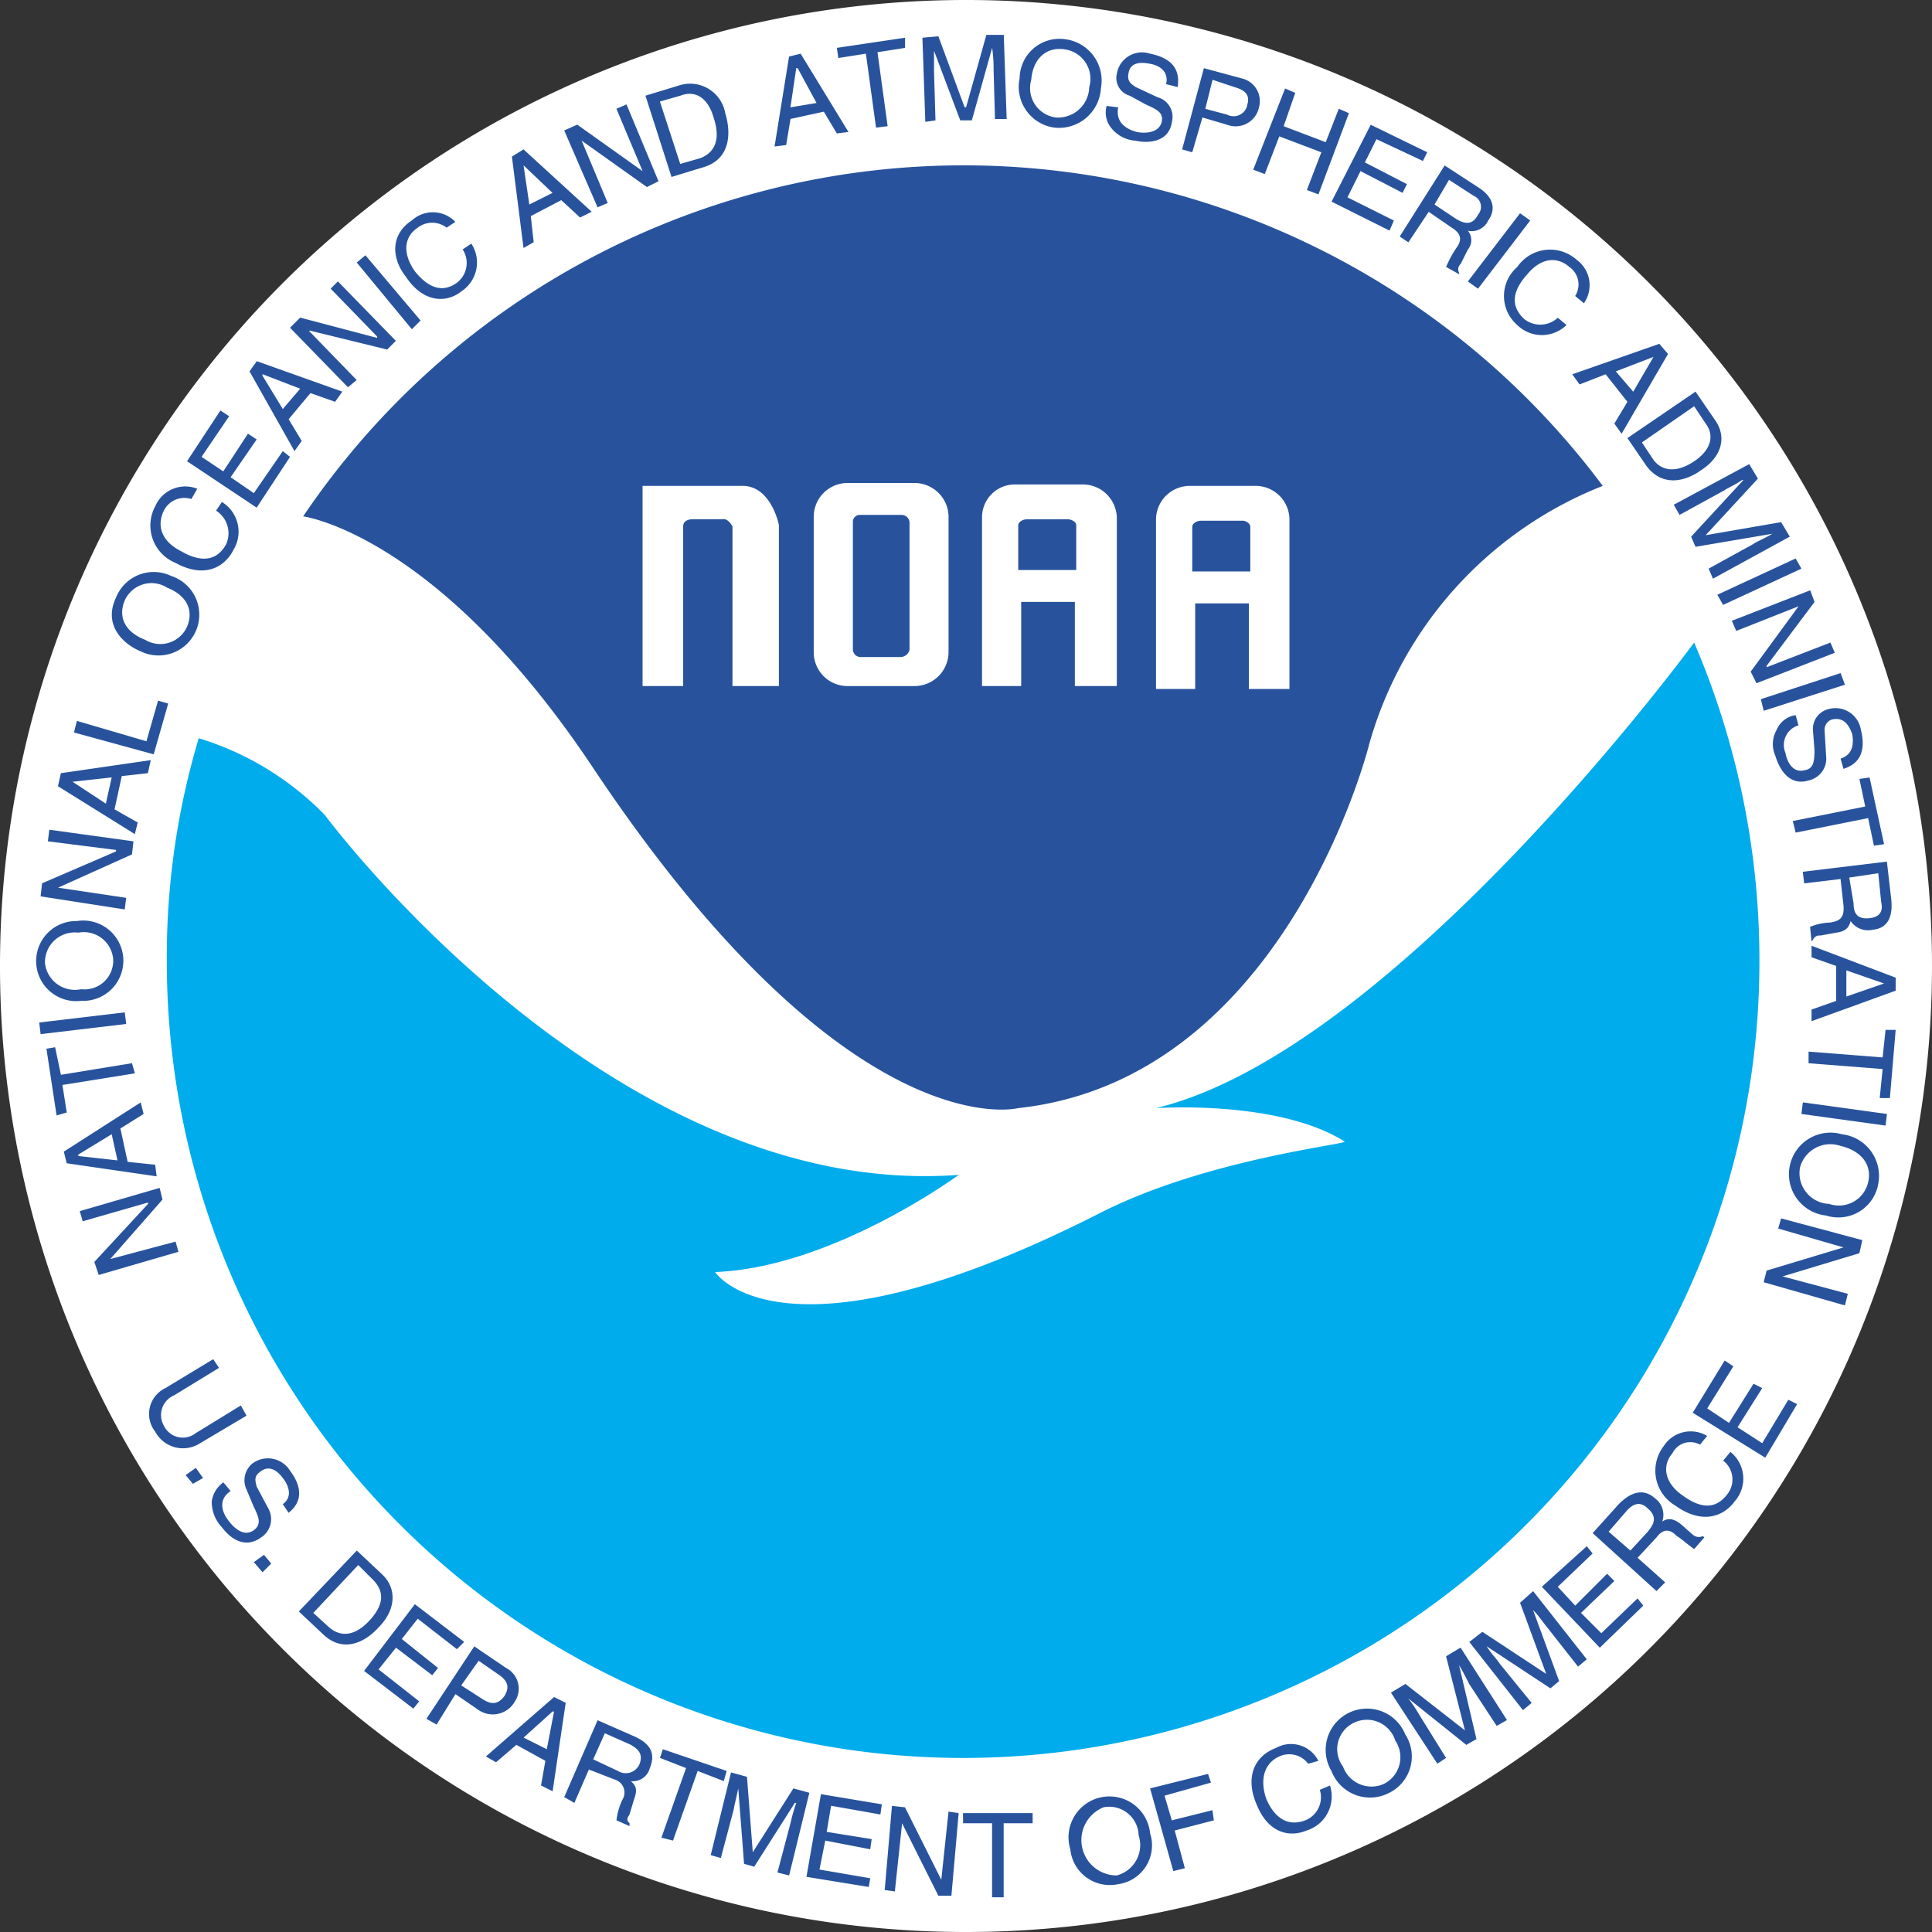<svg xmlns="http://www.w3.org/2000/svg" width="120" height="120" viewBox="0 0 120 120"><rect x="0" y="0" width="120" height="120" fill="#333333" stroke="none"/><g id="noaa" transform="translate(-2.834 -2.835)"><path id="Path_215" data-name="Path 215" d="M2.834,62.835a60,60,0,1,1,60,60,59.98,59.98,0,0,1-60-60Z" fill="#fff" fill-rule="evenodd"></path><path id="Path_216" data-name="Path 216" d="M9.221,79.9l-.18-.631L14,77.827l.18.722-3.243,3.693,4.054-1.081.18.632-4.955,1.441-.271-.811,3.333-3.6v-.089L9.221,79.9Zm2.162-3.784-2.432-.271v-.09l2.072-1.262Zm.181-1.982,1.441-.9-.18-.72L8.05,75.574l.18.722,5.585.811-.09-.72-1.711-.18-.45-2.072ZM7.6,73.323l-.63-4.144.54-.09L7.87,70.8l4.414-.72.18.63-4.5.722.269,1.711-.631.181Zm4.235-6.4.09.72-5.315.631-.09-.721ZM8.951,61.971a1.831,1.831,0,0,1,2.162,1.621,1.778,1.778,0,0,1-1.982,1.892,1.871,1.871,0,0,1-2.252-1.621A1.85,1.85,0,0,1,8.951,61.971Zm-.09-.721a2.488,2.488,0,1,0,.27,4.956,2.495,2.495,0,1,0-.27-4.956ZM7.059,56.3l.09-.721,5.226.721-.09.811L7.69,59.178l4.234.631-.09.72-5.225-.811.09-.811,4.594-1.982v-.09L7.059,56.3Zm3.6-2.342L8.591,52.6l2.432-.27-.36,1.621Zm.991-1.711,1.621-.18.18-.811-5.585.811-.18.811,4.775,2.973.18-.721L11.2,54.313Zm1.532-2.163.72-2.522.631.18-.9,3.153L8.681,49.539l.18-.721Zm1.261-9.549c1.171.45,1.712,1.351,1.262,2.432a1.82,1.82,0,0,1-2.612.811c-1.171-.451-1.712-1.351-1.261-2.432A1.818,1.818,0,0,1,14.446,40.53Zm.27-.72a2.517,2.517,0,0,0-3.423,1.351c-.811,1.711.45,2.883,1.532,3.333a2.532,2.532,0,1,0,1.892-4.684Zm1.262-4.775a1.42,1.42,0,0,0-1.711.721c-.45.9-.18,1.892,1.081,2.523,1.081.631,2.162.721,2.793-.45a1.663,1.663,0,0,0-.631-2.072l.36-.541a2.164,2.164,0,0,1,.721,2.973c-.541,1.081-1.8,1.8-3.6.811a2.508,2.508,0,0,1-1.261-3.514A2.029,2.029,0,0,1,16.339,34.4l-.361.631ZM22.1,32.421l-2.072,3.153-4.324-2.883,2.072-3.154.541.361-1.712,2.522,1.351.9,1.532-2.342.54.36L18.41,33.683l1.442.991,1.8-2.612.45.36Zm-.45-2.973-1.261-2.072v-.09l2.342.9Zm1.711-.991L24.9,29l.45-.631-5.315-1.892-.451.631,2.793,4.955.45-.631-.811-1.351,1.352-1.621Zm1.261-6.486.451-.451,3.6,3.694-.541.541-4.775-1.171h-.09l2.973,3.063-.541.45L22.1,24.4l.631-.631,4.775,1.261v-.09Zm5.586,1.981-.541.541-3.423-4.144.54-.45Zm1.621-5.766a1.464,1.464,0,0,0-1.8,0c-.811.541-.991,1.532-.18,2.7.721.9,1.621,1.441,2.612.721a1.538,1.538,0,0,0,.36-2.072l.541-.36a2.141,2.141,0,0,1-.631,2.973c-.9.721-2.342.721-3.423-.9-.991-1.261-.9-2.7.36-3.514a1.932,1.932,0,0,1,2.7.09l-.541.36Zm5.135-1.441-.36-2.432,1.8,1.711-1.441.721Zm1.982-.271,1.171,1.081.72-.36-4.234-3.874-.721.451.721,5.676.631-.36-.18-1.621,1.892-.992ZM42.374,10.8,43,10.53,44.987,15.3l-.721.36-4.054-2.883,1.621,3.874-.631.27-2.072-4.775.811-.36L44,14.674,42.374,10.8Zm2.7-.45,1.262-.36c.9-.36,1.711.09,2.072,1.351.45,1.351.09,2.162-.811,2.523l-1.261.36Zm.721,4.684L47.87,14.4c1.621-.541,1.621-2.162,1.261-3.333a2.215,2.215,0,0,0-2.883-1.712l-2.072.631Zm7.387-4.324.36-2.432h.09l1.171,2.162-1.622.27Zm2.072.27.811,1.351.721-.09L53.816,7.377l-.721.18-.9,5.585.721-.09.27-1.621Zm.811-3.964L60.3,6.386v.631l-1.712.27.631,4.594-.721.09-.63-4.594-1.712.27-.09-.631Zm9.821,4.414L65.8,8.368a8.877,8.877,0,0,0-.09-1.351l-1.261,4.5h-.721L62.1,7.2V8.458l.09,3.063-.631.09-.18-5.225.991-.09L64,10.71h.09l1.261-4.5h1.081l.18,5.225h-.72Zm5.855-1.982a1.939,1.939,0,0,1-2.072,1.892A1.836,1.836,0,0,1,68.14,9c.09-1.262.9-2.072,2.072-1.892a1.85,1.85,0,0,1,1.531,2.342Zm.722.09a2.586,2.586,0,0,0-2.253-3.063,2.476,2.476,0,0,0-2.793,2.432,2.557,2.557,0,0,0,2.162,3.063A2.61,2.61,0,0,0,72.465,9.538Zm4.054-.27c.179-.811-.451-1.171-.991-1.261-.451-.09-1.262-.18-1.351.631-.09.451.18.631.45.811l1.351.631a1.263,1.263,0,0,1,.9,1.532c-.18,1.261-1.441,1.351-2.253,1.171a2.1,2.1,0,0,1-1.531-.811,1.514,1.514,0,0,1-.271-1.351l.72.09c-.179.9.451,1.351,1.171,1.532.451.09,1.351.09,1.532-.631.09-.541-.18-.721-.991-1.081l-.991-.541a1.144,1.144,0,0,1-.811-1.351,1.587,1.587,0,0,1,2.072-1.261c1.8.36,1.8,1.441,1.711,2.072l-.719-.18ZM79.4,9l1.351.45c.63.18.991.45.811,1.081a.866.866,0,0,1-1.262.631l-1.351-.36L79.4,9ZM78.77,11.34l1.532.451a1.483,1.483,0,0,0,1.982-1.081,1.446,1.446,0,0,0-1.081-1.8L78.86,8.277l-1.35,5.045.63.18.63-2.163Zm8.469-.54.631.271-1.893,5.045-.72-.271.9-2.342-2.612-.991-.9,2.342-.721-.27,1.981-5.045.632.271-.72,2.072,2.612.992.811-2.072Zm3.153,7.567-3.6-1.8,2.432-4.775L92.735,13.5l-.271.54-2.883-1.351-.72,1.441,2.612,1.351-.271.541-2.612-1.351L87.78,16.3l2.883,1.441Zm3.694-3.153,1.531.991a.74.74,0,0,1,.271,1.171c-.36.721-.9.541-1.351.27l-1.35-.9ZM92.825,17.2l1.442.991c.72.45.54.9.269,1.262a6.837,6.837,0,0,0-.63,1.171l.811.451v-.09a.423.423,0,0,1,.09-.54l.45-.9a.912.912,0,0,0,0-1.171,1.126,1.126,0,0,0,1.262-.631c.631-.9.09-1.621-.63-2.072l-2.072-1.351-2.793,4.414.54.36,1.26-1.892Zm3.063,4.775-.631-.451L98.5,17.287l.632.45Zm6.036.45a1.33,1.33,0,0,0-.36-1.8c-.72-.63-1.711-.63-2.612.451-.811.9-1.171,1.892-.18,2.793a1.6,1.6,0,0,0,2.072-.09l.541.45a2.186,2.186,0,0,1-3.063,0,2.384,2.384,0,0,1,0-3.6,2.473,2.473,0,0,1,3.693-.45,1.952,1.952,0,0,1,.451,2.7l-.542-.45Zm2.523,4.685,2.341-.9-1.26,2.162Zm.72,1.892-.811,1.351.45.631,2.884-4.955-.541-.631-5.406,1.892.451.631,1.621-.631Zm4.144.271.72,1.081c.541.72.36,1.621-.72,2.342s-1.982.631-2.523-.09l-.72-1.081,3.244-2.251Zm-4.144,1.981,1.171,1.711c.991,1.351,2.433.991,3.424.27,1.26-.811,1.621-2.072.811-3.153L109.4,28.367Zm5.045,8.108L113,37.827c.09-.09.722-.36,1.171-.631l-4.774.811-.271-.631,3.244-3.514h-.09c-.36.27-.991.541-1.081.631l-2.793,1.532-.36-.631,4.686-2.523.54.9-3.244,3.514,4.686-.811.54.9-4.774,2.612-.271-.631Zm.9,2.253-.359-.631,4.864-2.252.36.631Zm6.667,2.342.271.631-4.866,1.892-.36-.72L115.8,41.7l-3.875,1.532-.269-.631,4.864-1.892.271.721-2.973,3.964v.09l3.964-1.531Zm-4.144,4.234-.18-.721,4.954-1.621.271.721-5.045,1.621Zm4.774,2.973c.811-.27.811-.991.722-1.532-.18-.451-.451-1.081-1.262-.9a.675.675,0,0,0-.451.721l.09,1.532a1.385,1.385,0,0,1-1.081,1.532c-1.171.36-1.8-.631-2.072-1.532a1.773,1.773,0,0,1,.09-1.621,1.491,1.491,0,0,1,1.171-.9l.18.631a1.267,1.267,0,0,0-.811,1.711c.089.541.45,1.262,1.17,1.081.541-.09.631-.45.631-1.261l-.09-1.171a1.264,1.264,0,0,1,.9-1.351,1.6,1.6,0,0,1,2.072,1.262c.451,1.8-.54,2.253-1.081,2.432Zm1.8,1.171.9,4.144-.631.09-.36-1.712-4.5.9-.18-.72,4.5-.9-.361-1.712Zm.54,5.946.18,1.8c.09.36.09.9-.72.991s-.992-.36-.992-.9l-.269-1.621,1.8-.27Zm-2.343.36.18,1.621c.09.9-.36.991-.811,1.081a3.552,3.552,0,0,0-1.262.27l.09.9.09-.09a.416.416,0,0,1,.45-.27l.991-.18c.722-.09.812-.451.9-.721a1.29,1.29,0,0,0,1.35.541c1.081-.09,1.262-.991,1.171-1.892l-.271-2.342-5.224.631.089.721,2.253-.27Zm.361,5.675,2.342.812-2.342.811Zm-.632,1.893-1.531.54v.72l5.225-1.892v-.811l-5.225-1.982V63.5l1.531.54v2.163Zm3.695,1.8-.36,4.234h-.631l.18-1.8-4.6-.36v-.722l4.6.361.181-1.711Zm-5.855,5.225.09-.72,5.224.72-.089.72Zm1.711,5.585a1.914,1.914,0,0,1-1.8-2.251,1.951,1.951,0,0,1,2.522-1.351c1.171.271,1.982,1.081,1.713,2.253A1.861,1.861,0,0,1,117.69,78.817Zm-.18.722a2.511,2.511,0,0,0,3.244-1.982,2.6,2.6,0,0,0-2.253-3.064,2.581,2.581,0,1,0-.991,5.046Zm1.351,4.864-.18.72-5.045-1.441.18-.722,4.775-1.441-4.054-1.171.18-.632,5.045,1.352-.181.811-4.774,1.442,4.054,1.081ZM19.4,91.972l-2.883,1.711a1.956,1.956,0,0,1-2.793-.72,1.776,1.776,0,0,1,.631-2.7l2.974-1.8.36.541L14.9,90.71a1.328,1.328,0,0,0-.631,1.892,1.3,1.3,0,0,0,1.982.451l2.793-1.713Zm-3.333,4.234-.45-.541.631-.45.451.63-.631.36Zm5.586,1.26c.631-.45.36-1.171,0-1.621-.27-.36-.811-.9-1.442-.36-.36.271-.27.541-.18.9l.721,1.351a1.351,1.351,0,0,1-.45,1.8c-.991.722-1.892.09-2.432-.63a2.284,2.284,0,0,1-.631-1.621,1.759,1.759,0,0,1,.721-1.171l.451.54c-.811.541-.541,1.351-.09,1.892.27.36.9.991,1.532.541.45-.36.36-.72,0-1.442L19.4,96.566a1.352,1.352,0,0,1,.36-1.621,1.613,1.613,0,0,1,2.342.45c1.081,1.442.36,2.253-.09,2.613l-.361-.542ZM20.392,101.7l-.54-.631.63-.451.451.541-.541.54Zm5.946-.45.9.9c.721.72.721,1.531-.18,2.522s-1.8,1.081-2.523.451l-.991-.9,2.793-2.973Zm-3.693,2.883,1.532,1.442c1.261,1.17,2.612.45,3.423-.451,1.081-1.081,1.171-2.433.18-3.333l-1.532-1.441-3.6,3.783Zm7.117,6.036L26.7,107.827l3.153-4.144,3.063,2.342-.451.451-2.432-1.892-.991,1.26,2.252,1.8-.36.45-2.252-1.711-1.081,1.35,2.522,1.983-.36.45Zm4.054-2.973,1.171.811c.54.36.811.722.45,1.351-.45.63-.9.54-1.441.18l-1.262-.811Zm-1.441,2.072,1.441.991a1.57,1.57,0,0,0,2.252-.54,1.442,1.442,0,0,0-.541-2.072L33.545,106.3l-2.973,4.5.631.36,1.172-1.892Zm4.234,2.7,1.8-1.621h.09l-.45,2.342Zm1.351,1.442-.27,1.532.721.36.811-5.494-.721-.36-4.235,3.693.631.36,1.261-1.081Zm3.694-1.711,1.621.72c.27.18.811.451.541,1.171a.926.926,0,0,1-1.351.45l-1.532-.72.721-1.621Zm-.991,2.252,1.621.63a.84.84,0,0,1,.451,1.262,4.2,4.2,0,0,0-.36,1.262l.811.36v-.18c-.18-.179-.18-.269,0-.54l.27-.9c.27-.722.09-.9-.18-1.171a1.09,1.09,0,0,0,1.171-.811c.45-1.081-.18-1.622-.991-1.983l-2.253-.99-2.072,4.774.631.36.9-2.072Zm4.594-1.261,3.964,1.35-.18.631-1.621-.631-1.532,4.324-.721-.18,1.532-4.323-1.621-.632.18-.539Zm7.117,7.657.811-3.063a10.672,10.672,0,0,1,.36-1.26h-.09l-2.523,3.964-.631-.18-.36-4.686c-.09.451-.27,1.171-.27,1.262l-.811,3.063-.631-.18,1.262-5.135.991.271.36,4.686,2.523-3.965.991.271L53.1,120.53l-.722-.181Zm5.675.9-3.873-.631.9-5.135,3.783.631-.09.631-3.063-.541-.271,1.622,2.793.45-.09.631-2.793-.541-.36,1.8,3.153.54-.09.541ZM63,116.566l.631.09-.451,5.135h-.811l-2.252-4.5-.45,4.234-.631-.09.451-5.226.811.09,2.253,4.5.45-4.234Zm.9.09h4.325v.631h-1.8v4.6h-.72v-4.6h-1.8Zm10.9,1.352a1.952,1.952,0,0,1-1.35,2.522,2.195,2.195,0,0,1-.812-4.235A1.828,1.828,0,0,1,74.807,118.008Zm.722-.09a2.54,2.54,0,1,0-4.956.991,2.464,2.464,0,0,0,2.973,2.162,2.43,2.43,0,0,0,1.983-3.153Zm2.162,2.162-.722.179-1.441-5.135,3.6-.9.18.541-2.883.811.45,1.532,2.523-.631.09.631-2.432.631.631,2.342Zm7.657-6.487a1.472,1.472,0,0,0-1.8-.451c-.811.36-1.262,1.262-.811,2.613.45,1.081,1.26,1.8,2.432,1.351a1.542,1.542,0,0,0,.9-1.893l.631-.269a2.212,2.212,0,0,1-1.442,2.793c-1.081.45-2.432.18-3.153-1.711-.63-1.532-.18-2.884,1.262-3.424a1.9,1.9,0,0,1,2.612.811l-.629.18Zm5.406-1.442a1.849,1.849,0,0,1-.72,2.7,1.88,1.88,0,0,1-2.523-1.081,1.811,1.811,0,0,1,.63-2.7,1.846,1.846,0,0,1,2.614,1.081Zm.631-.36a2.566,2.566,0,1,0-4.594,2.251,2.565,2.565,0,0,0,3.6,1.351A2.515,2.515,0,0,0,91.383,111.791Zm5.676-.541-1.713-2.612c-.09-.18-.36-.722-.63-1.171l1.081,4.594-.63.36-3.6-2.883a10.635,10.635,0,0,1,.72,1.081l1.622,2.612-.541.36-2.883-4.415.9-.54,3.695,2.883-1.171-4.6.9-.54,2.883,4.5-.631.36Zm5.045-3.693-1.982-2.523c-.09-.09-.451-.63-.811-.991l1.621,4.415-.54.45L96.427,106.3c.271.45.722.9.812,1.081l1.982,2.433-.541.45-3.333-4.235.812-.63,3.964,2.612L98.5,103.593l.812-.722,3.332,4.235-.54.451Zm4.054-3.785-2.7,2.614-3.6-3.785,2.792-2.521.361.451-2.162,2.07,1.081,1.171,1.982-1.981.451.451-2.072,1.981,1.261,1.262,2.251-2.162ZM104,99.179l1.171-1.351c.271-.271.72-.63,1.262-.09.63.541.36.991,0,1.442l-1.081,1.171Zm1.8,1.621,1.171-1.262c.541-.72.991-.36,1.262-.089.18.089.811.63,1.081.811l.63-.722-.089-.089a.558.558,0,0,1-.631-.09l-.72-.631c-.541-.45-.9-.36-1.171-.18a1.279,1.279,0,0,0-.451-1.441c-.811-.722-1.621-.271-2.251.36l-1.622,1.8,3.964,3.6.541-.54L105.8,100.8Zm3.875-7.027a1.236,1.236,0,0,0-1.713.54c-.63.722-.54,1.8.631,2.613.991.72,1.982.991,2.793-.09a1.479,1.479,0,0,0-.271-2.072l.451-.54a2.124,2.124,0,0,1,.271,3.063c-.722.991-2.072,1.441-3.695.269a2.509,2.509,0,0,1-.72-3.693,1.988,1.988,0,0,1,2.7-.63Zm6.036-2.523-1.981,3.333-4.505-2.792,1.982-3.244.541.361-1.623,2.612,1.352.9L113,89.99l.541.269-1.532,2.433,1.532.991,1.621-2.7.541.269Z" transform="translate(-1.252 -1.208)" fill="#28539c" fill-rule="evenodd"></path><path id="Path_217" data-name="Path 217" d="M113.852,65.057a49.979,49.979,0,0,1,4.054,19.82,49.459,49.459,0,1,1-98.919,0A47.4,47.4,0,0,1,20.969,71a18.409,18.409,0,0,1,7.838,4.775S46.554,99.742,68.176,98.12c0,0-7.838,5.766-15.135,6.036,0,0,4.144,6.4,23.964-3.693,6.576-3.333,15.315-4.235,15.135-4.415C88,93.436,80.428,93.976,80.428,93.976,95.293,90.372,113.852,65.057,113.852,65.057Z" transform="translate(-5.792 -22.312)" fill="#00acec" fill-rule="evenodd"></path><path id="Path_218" data-name="Path 218" d="M32.19,40.649a49.513,49.513,0,0,1,80.721-1.892A24.327,24.327,0,0,0,98.406,54.793S93.271,75.6,76.6,77.405c0,0-10.54,2.7-26.486-21.261C40.478,41.729,32.19,40.649,32.19,40.649Z" transform="translate(-10.527 -5.742)" fill="#28539c" fill-rule="evenodd"></path><path id="Path_219" data-name="Path 219" d="M70.642,52.309v9.91h2.883v-10s-.45-2.342-2.162-2.432H65.057V62.219h2.522v-9.91c0-.451.541-.451.541-.451h1.892C70.372,51.769,70.642,52.309,70.642,52.309ZM81.9,62.219a2.115,2.115,0,0,0,2.162-2.072V51.679A2.115,2.115,0,0,0,81.9,49.607H77.76a2.1,2.1,0,0,0-2.072,2.072v8.469a2.1,2.1,0,0,0,2.072,2.072H81.9Z" transform="translate(-22.312 -16.772)" fill="#fff" fill-rule="evenodd"></path><path id="Path_220" data-name="Path 220" d="M88.4,61.525a.584.584,0,0,0,.541-.45V53.147a.5.5,0,0,0-.541-.45H85.873a.426.426,0,0,0-.45.45v7.928a.482.482,0,0,0,.45.45Z" transform="translate(-29.615 -17.88)" fill="#28539c" fill-rule="evenodd"></path><path id="Path_221" data-name="Path 221" d="M106.3,62.269V51.819a2.116,2.116,0,0,0-2.162-2.072H100a2.039,2.039,0,0,0-2.072,2.072v10.45h2.432V57.044h3.333v5.225Z" transform="translate(-34.098 -16.822)" fill="#fff" fill-rule="evenodd"></path><path id="Path_222" data-name="Path 222" d="M105.038,56.271V53.478c0-.18-.271-.36-.54-.36h-2.523c-.271,0-.541.18-.541.36v2.793Z" transform="translate(-35.356 -18.031)" fill="#28539c" fill-rule="evenodd"></path><path id="Path_223" data-name="Path 223" d="M123.066,62.5V51.96a2.1,2.1,0,0,0-2.072-2.072H116.85a2.1,2.1,0,0,0-2.072,2.072V62.5h2.433V57.185h3.333V62.5h2.521Z" transform="translate(-40.142 -16.873)" fill="#fff" fill-rule="evenodd"></path><path id="Path_224" data-name="Path 224" d="M121.893,56.411V53.618c0-.18-.271-.36-.451-.36h-2.613c-.269,0-.54.18-.54.36v2.793Z" transform="translate(-41.401 -18.081)" fill="#28539c" fill-rule="evenodd"></path></g></svg>